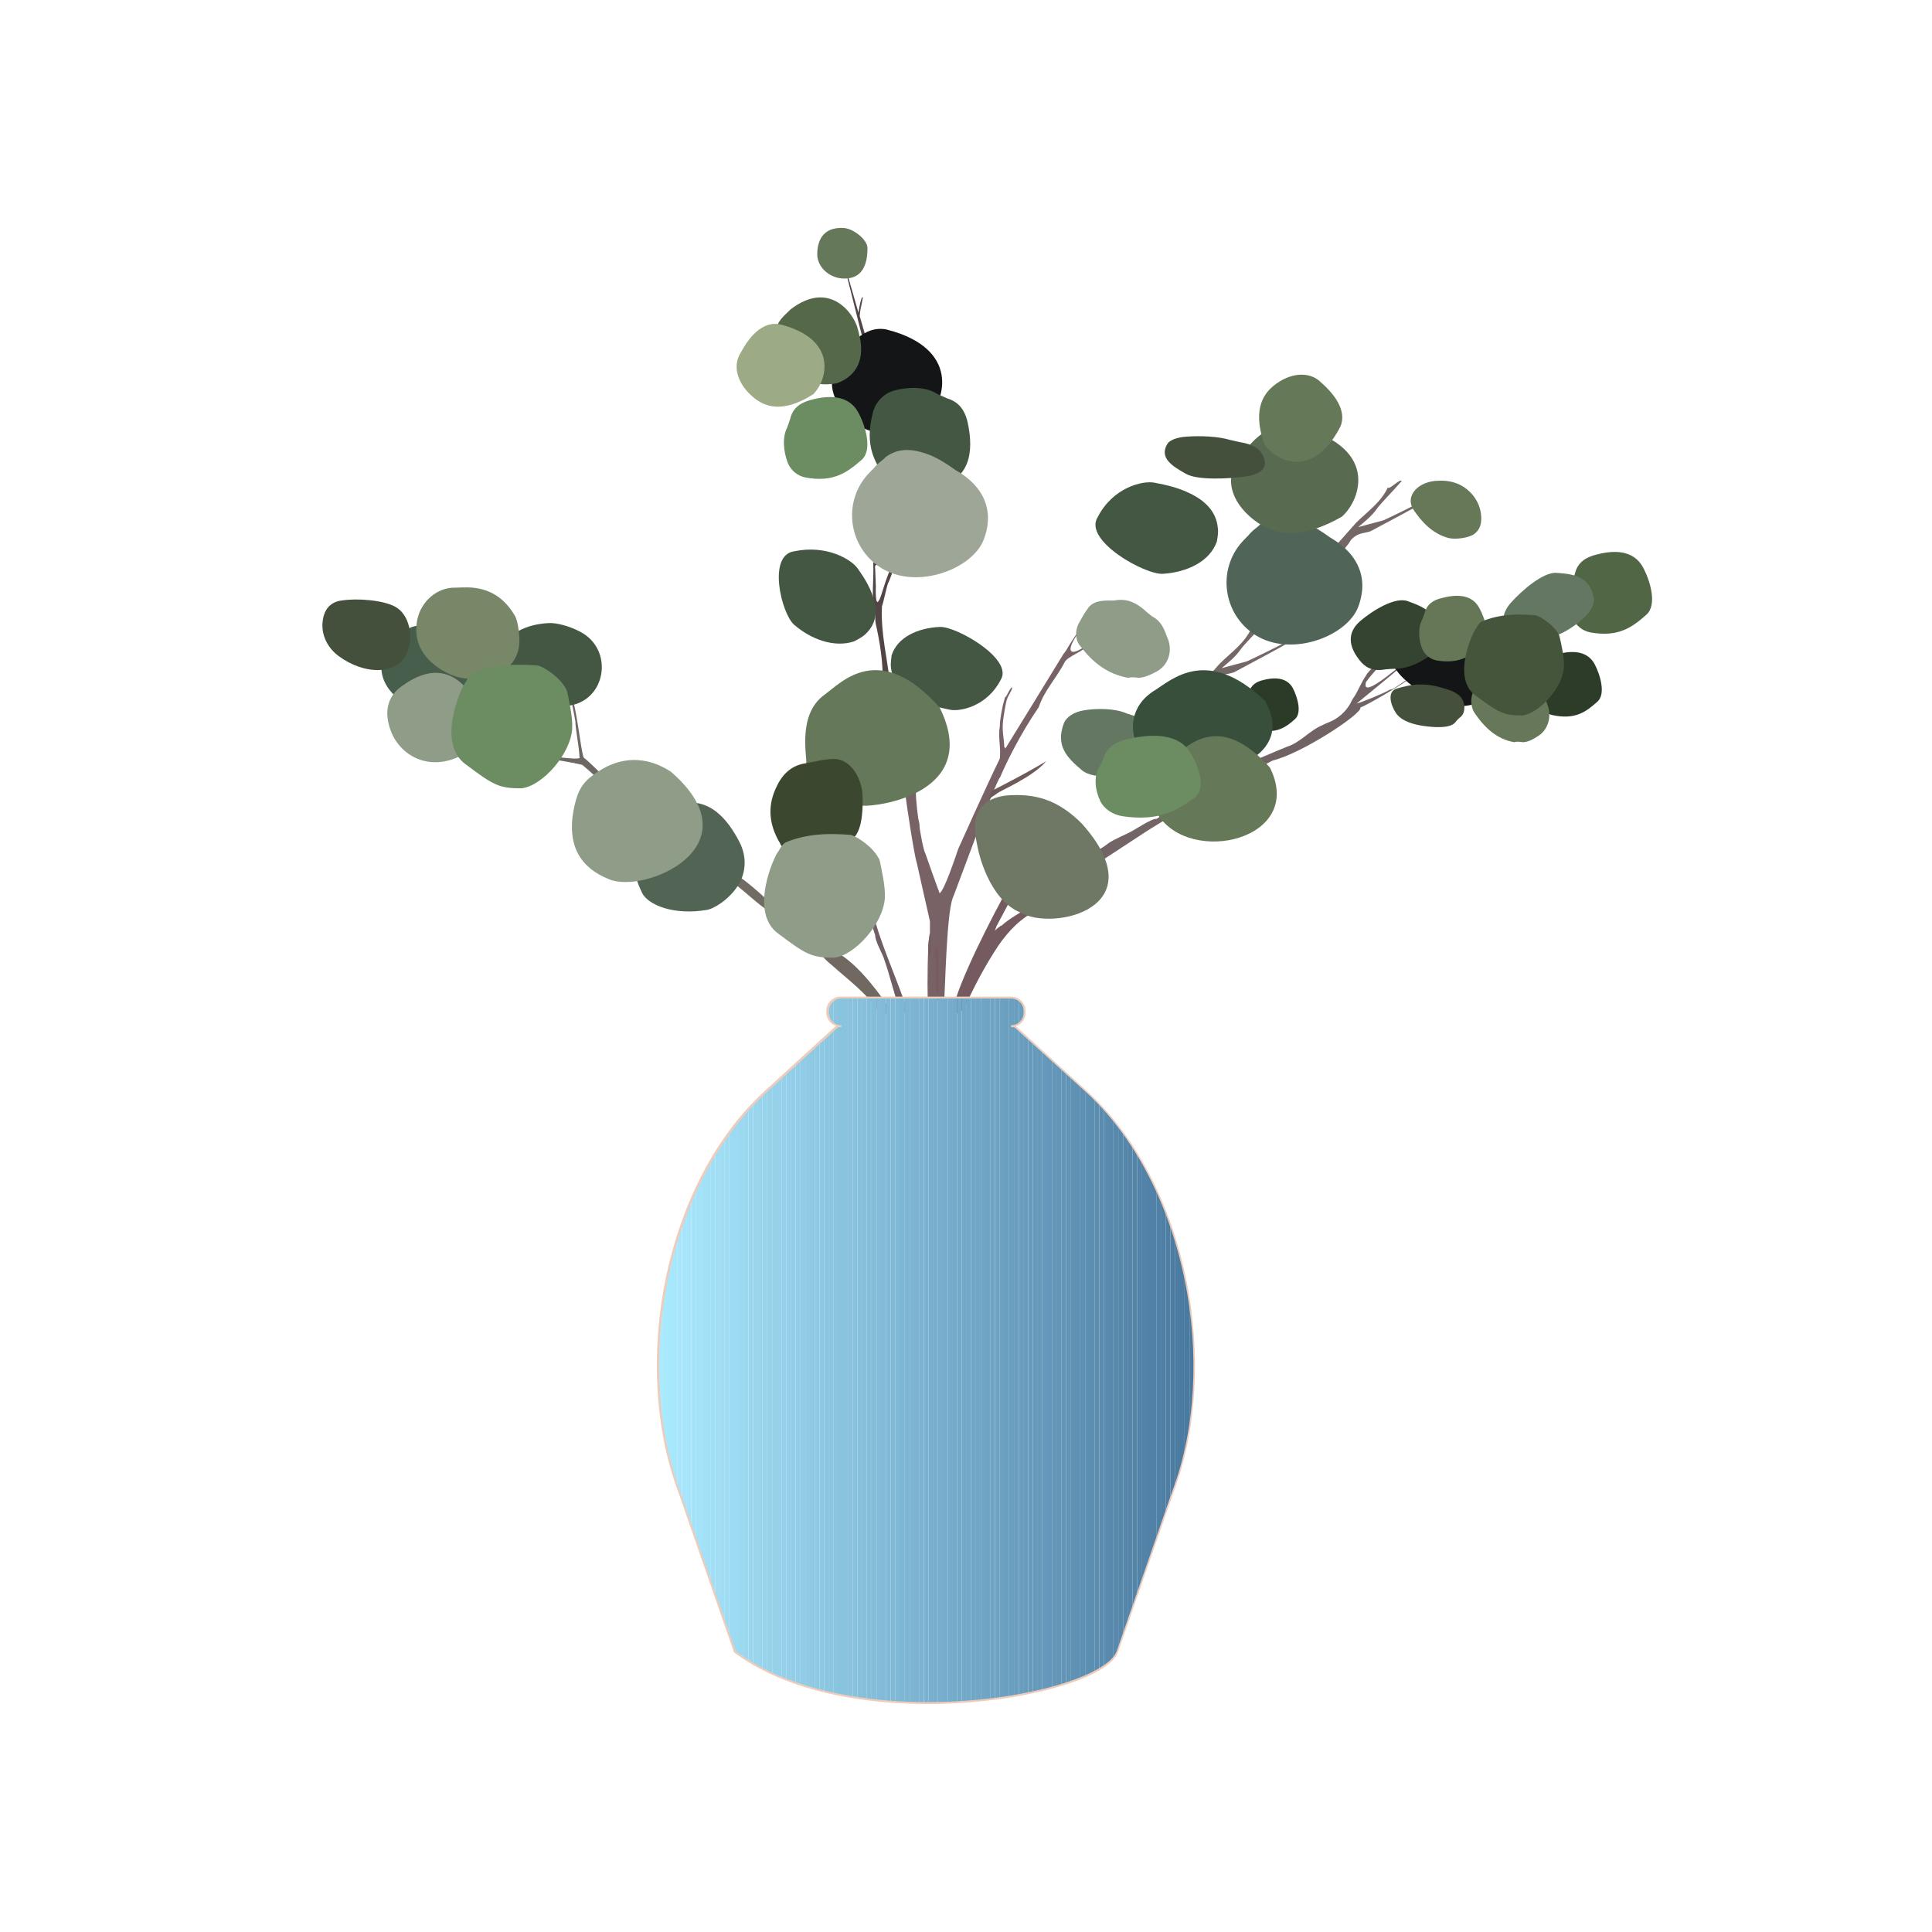 <?xml version="1.0" encoding="utf-8"?>
<!-- Generator: Adobe Illustrator 22.0.1, SVG Export Plug-In . SVG Version: 6.00 Build 0)  -->
<svg version="1.1" id="图层_1" xmlns="http://www.w3.org/2000/svg" xmlns:xlink="http://www.w3.org/1999/xlink" x="0px" y="0px"
	 viewBox="0 0 600 600" style="enable-background:new 0 0 600 600;" xml:space="preserve">
<style type="text/css">
	.st0{fill:#6E6865;}
	.st1{fill:#534546;}
	.st2{fill:#516645;}
	.st3{fill:#716364;}
	.st4{fill:#2C3B28;}
	.st5{fill:#2D3B29;}
	.st6{fill:#647762;}
	.st7{fill:#131516;}
	.st8{fill:#746867;}
	.st9{fill:#506558;}
	.st10{fill:#445743;}
	.st11{fill:#475E4C;}
	.st12{fill:#586B51;}
	.st13{fill:#354431;}
	.st14{fill:#44503B;}
	.st15{fill:#786265;}
	.st16{fill:#726B64;}
	.st17{fill:#778768;}
	.st18{fill:#526554;}
	.st19{fill:#667858;}
	.st20{fill:#66785A;}
	.st21{fill:#736466;}
	.st22{fill:#716862;}
	.st23{fill:#657859;}
	.st24{fill:#384F3B;}
	.st25{fill:#657857;}
	.st26{fill:#8F9C87;}
	.st27{fill:#677759;}
	.st28{fill:#9CA893;}
	.st29{fill:#9EA698;}
	.st30{fill:#6C8C62;}
	.st31{fill:#667758;}
	.st32{fill:#6F5F62;}
	.st33{fill:#536945;}
	.st34{fill:#4D5B47;}
	.st35{fill:#6E5A58;}
	.st36{fill:#755B5F;}
	.st37{fill:#785B60;}
	.st38{fill:#736364;}
	.st39{fill:#524645;}
	.st40{fill:#55694A;}
	.st41{clip-path:url(#SVGID_2_);fill:#AAEAFF;}
	.st42{clip-path:url(#SVGID_2_);fill:#A9E9FE;}
	.st43{clip-path:url(#SVGID_2_);fill:#A8E8FD;}
	.st44{clip-path:url(#SVGID_2_);fill:#A7E7FC;}
	.st45{clip-path:url(#SVGID_2_);fill:#A7E6FC;}
	.st46{clip-path:url(#SVGID_2_);fill:#A6E5FB;}
	.st47{clip-path:url(#SVGID_2_);fill:#A5E4FA;}
	.st48{clip-path:url(#SVGID_2_);fill:#A4E3F9;}
	.st49{clip-path:url(#SVGID_2_);fill:#A3E2F8;}
	.st50{clip-path:url(#SVGID_2_);fill:#A2E1F7;}
	.st51{clip-path:url(#SVGID_2_);fill:#A1E0F6;}
	.st52{clip-path:url(#SVGID_2_);fill:#A1DFF6;}
	.st53{clip-path:url(#SVGID_2_);fill:#A0DEF5;}
	.st54{clip-path:url(#SVGID_2_);fill:#9FDDF4;}
	.st55{clip-path:url(#SVGID_2_);fill:#9EDCF3;}
	.st56{clip-path:url(#SVGID_2_);fill:#9DDBF2;}
	.st57{clip-path:url(#SVGID_2_);fill:#9CDAF1;}
	.st58{clip-path:url(#SVGID_2_);fill:#9BD9F0;}
	.st59{clip-path:url(#SVGID_2_);fill:#9BD8F0;}
	.st60{clip-path:url(#SVGID_2_);fill:#9AD7EF;}
	.st61{clip-path:url(#SVGID_2_);fill:#99D6EE;}
	.st62{clip-path:url(#SVGID_2_);fill:#98D5ED;}
	.st63{clip-path:url(#SVGID_2_);fill:#97D4EC;}
	.st64{clip-path:url(#SVGID_2_);fill:#96D3EB;}
	.st65{clip-path:url(#SVGID_2_);fill:#95D2EA;}
	.st66{clip-path:url(#SVGID_2_);fill:#95D1EA;}
	.st67{clip-path:url(#SVGID_2_);fill:#94D0E9;}
	.st68{clip-path:url(#SVGID_2_);fill:#93CFE8;}
	.st69{clip-path:url(#SVGID_2_);fill:#92CEE7;}
	.st70{clip-path:url(#SVGID_2_);fill:#91CDE6;}
	.st71{clip-path:url(#SVGID_2_);fill:#90CCE5;}
	.st72{clip-path:url(#SVGID_2_);fill:#8FCBE4;}
	.st73{clip-path:url(#SVGID_2_);fill:#8FCAE4;}
	.st74{clip-path:url(#SVGID_2_);fill:#8EC9E3;}
	.st75{clip-path:url(#SVGID_2_);fill:#8DC8E2;}
	.st76{clip-path:url(#SVGID_2_);fill:#8CC7E1;}
	.st77{clip-path:url(#SVGID_2_);fill:#8BC6E0;}
	.st78{clip-path:url(#SVGID_2_);fill:#8AC5DF;}
	.st79{clip-path:url(#SVGID_2_);fill:#89C4DE;}
	.st80{clip-path:url(#SVGID_2_);fill:#89C3DE;}
	.st81{clip-path:url(#SVGID_2_);fill:#88C2DD;}
	.st82{clip-path:url(#SVGID_2_);fill:#87C1DC;}
	.st83{clip-path:url(#SVGID_2_);fill:#86C0DB;}
	.st84{clip-path:url(#SVGID_2_);fill:#85BFDA;}
	.st85{clip-path:url(#SVGID_2_);fill:#84BED9;}
	.st86{clip-path:url(#SVGID_2_);fill:#83BDD8;}
	.st87{clip-path:url(#SVGID_2_);fill:#83BCD8;}
	.st88{clip-path:url(#SVGID_2_);fill:#82BBD7;}
	.st89{clip-path:url(#SVGID_2_);fill:#81BAD6;}
	.st90{clip-path:url(#SVGID_2_);fill:#80B9D5;}
	.st91{clip-path:url(#SVGID_2_);fill:#7FB8D4;}
	.st92{clip-path:url(#SVGID_2_);fill:#7EB7D3;}
	.st93{clip-path:url(#SVGID_2_);fill:#7DB6D2;}
	.st94{clip-path:url(#SVGID_2_);fill:#7DB5D2;}
	.st95{clip-path:url(#SVGID_2_);fill:#7CB4D1;}
	.st96{clip-path:url(#SVGID_2_);fill:#7BB3D0;}
	.st97{clip-path:url(#SVGID_2_);fill:#7AB2CF;}
	.st98{clip-path:url(#SVGID_2_);fill:#79B0CE;}
	.st99{clip-path:url(#SVGID_2_);fill:#78AFCD;}
	.st100{clip-path:url(#SVGID_2_);fill:#77AECC;}
	.st101{clip-path:url(#SVGID_2_);fill:#77ADCC;}
	.st102{clip-path:url(#SVGID_2_);fill:#76ACCB;}
	.st103{clip-path:url(#SVGID_2_);fill:#75ABCA;}
	.st104{clip-path:url(#SVGID_2_);fill:#74AAC9;}
	.st105{clip-path:url(#SVGID_2_);fill:#73A9C8;}
	.st106{clip-path:url(#SVGID_2_);fill:#72A8C7;}
	.st107{clip-path:url(#SVGID_2_);fill:#71A7C6;}
	.st108{clip-path:url(#SVGID_2_);fill:#71A6C6;}
	.st109{clip-path:url(#SVGID_2_);fill:#70A5C5;}
	.st110{clip-path:url(#SVGID_2_);fill:#6FA4C4;}
	.st111{clip-path:url(#SVGID_2_);fill:#6EA3C3;}
	.st112{clip-path:url(#SVGID_2_);fill:#6DA2C2;}
	.st113{clip-path:url(#SVGID_2_);fill:#6CA1C1;}
	.st114{clip-path:url(#SVGID_2_);fill:#6BA0C0;}
	.st115{clip-path:url(#SVGID_2_);fill:#6B9FC0;}
	.st116{clip-path:url(#SVGID_2_);fill:#6A9EBF;}
	.st117{clip-path:url(#SVGID_2_);fill:#699DBE;}
	.st118{clip-path:url(#SVGID_2_);fill:#689CBD;}
	.st119{clip-path:url(#SVGID_2_);fill:#679BBC;}
	.st120{clip-path:url(#SVGID_2_);fill:#669ABB;}
	.st121{clip-path:url(#SVGID_2_);fill:#6599BA;}
	.st122{clip-path:url(#SVGID_2_);fill:#6598BA;}
	.st123{clip-path:url(#SVGID_2_);fill:#6497B9;}
	.st124{clip-path:url(#SVGID_2_);fill:#6396B8;}
	.st125{clip-path:url(#SVGID_2_);fill:#6295B7;}
	.st126{clip-path:url(#SVGID_2_);fill:#6194B6;}
	.st127{clip-path:url(#SVGID_2_);fill:#6093B5;}
	.st128{clip-path:url(#SVGID_2_);fill:#5F92B4;}
	.st129{clip-path:url(#SVGID_2_);fill:#5F91B4;}
	.st130{clip-path:url(#SVGID_2_);fill:#5E90B3;}
	.st131{clip-path:url(#SVGID_2_);fill:#5D8FB2;}
	.st132{clip-path:url(#SVGID_2_);fill:#5C8EB1;}
	.st133{clip-path:url(#SVGID_2_);fill:#5B8DB0;}
	.st134{clip-path:url(#SVGID_2_);fill:#5A8CAF;}
	.st135{clip-path:url(#SVGID_2_);fill:#598BAE;}
	.st136{clip-path:url(#SVGID_2_);fill:#598AAE;}
	.st137{clip-path:url(#SVGID_2_);fill:#5889AD;}
	.st138{clip-path:url(#SVGID_2_);fill:#5788AC;}
	.st139{clip-path:url(#SVGID_2_);fill:#5687AB;}
	.st140{clip-path:url(#SVGID_2_);fill:#5586AA;}
	.st141{clip-path:url(#SVGID_2_);fill:#5485A9;}
	.st142{clip-path:url(#SVGID_2_);fill:#5384A8;}
	.st143{clip-path:url(#SVGID_2_);fill:#5383A8;}
	.st144{clip-path:url(#SVGID_2_);fill:#5282A7;}
	.st145{clip-path:url(#SVGID_2_);fill:#5181A6;}
	.st146{clip-path:url(#SVGID_2_);fill:#5080A5;}
	.st147{clip-path:url(#SVGID_2_);fill:#4F7FA4;}
	.st148{clip-path:url(#SVGID_2_);fill:#4E7EA3;}
	.st149{clip-path:url(#SVGID_2_);fill:#4D7DA2;}
	.st150{clip-path:url(#SVGID_2_);fill:#4D7CA2;}
	.st151{clip-path:url(#SVGID_2_);fill:#4C7BA1;}
	.st152{clip-path:url(#SVGID_2_);fill:#4B7AA0;}
	.st153{clip-path:url(#SVGID_2_);fill:#4A799F;}
	.st154{fill:#EECCBC;}
	.st155{fill:#6F7765;}
	.st156{fill:#9CAB86;}
	.st157{fill:#657858;}
	.st158{fill:#3C472F;}
	.st159{fill:#45553C;}
</style>
<g>
	<path class="st0" d="M181.3,235.3c-0.9-1.5-2.5-18.4-4.1-19.1c0,0.3,1.5,7.6,1.5,7.9c0,2.4,1,6.5,1.3,11.3c0,0,0,0,0.1,0
		c0,0,0,0,0,0c0,0,0,0,0,0c-1.8,0.7-9.4-1-11.3-0.1c1.2,0.2,7.9,1.4,9.1,1.6c0.1-0.1,0.2-0.2,0.4-0.2c-0.1,0.1-0.3,0.1-0.4,0.2
		c0.9,0.2,1.9,0.4,2.8,0.6c0.7,0.2,8.4,7.9,8.9,6.8C190,243.1,182.1,235.8,181.3,235.3z"/>
</g>
<g>
	<path class="st1" d="M267,98.2L267,98.2c0-2.2,1.4-6.5,0.8-5.9c-0.6,0.6-1.2,4.8-1.2,4.8v0l-5.8-20.2l8.6,34.2l1.3-0.1L267,98.2z"
		/>
</g>
<g>
	<path class="st2" d="M511.3,190.9c3.5-3.1,1.1-10.8-1.1-14.8c-1.9-3.4-5.9-6.1-14.3-3.9c-3.3,0.8-6,2.4-6.8,6
		c-0.3,0.9-0.6,1.7-0.9,2.6v0c-1.6,3-1.2,7.5,0.1,10.9c0.9,2.4,3,4.2,5.6,4.7C502.7,198,507,194.7,511.3,190.9z"/>
</g>
<g>
	<path class="st3" d="M431.8,214.1c-2.4,1.4-8.7,3.9-10.5,4.4c0.3-0.3,16.3-13.2,16.6-14c-0.3-0.4-15.3,13.5-13.7,7.5
		c-0.5,0.4,1.5-2.3,4.3-5.2c1.5-2,8.1-6.8,8.8-8.3c-0.6-0.8-12.7,9.8-13,11.2c-1.5,2-2.6,5.2-4.1,7.2c0,0-0.4,0.6-0.8,1.5
		c-1.5,2.7-3.9,4.8-6.7,5.9c-1,0.4-1.9,0.8-2,0.9c-4.1,1.7-6.7,5.3-11,6.7c-3.4,1.4-12.9,5.3-16.2,7.2c0.5,1.9-0.5,0.6,0,2.5
		c1.7,0,10-4.5,11.7-5.4c9.1-2.2,27.6-14.4,27.3-16.4c0,0,0,0,0-0.1c1.7-0.5,12.6-6.9,14.6-8.5C436.9,210.7,432.2,214.7,431.8,214.1
		z"/>
</g>
<g>
	<path class="st4" d="M402.2,223.3c2.2-2,0.7-6.9-0.7-9.6c-1.2-2.2-3.8-3.9-9.2-2.5c-2.1,0.5-3.8,1.5-4.4,3.8
		c-0.2,0.6-0.4,1.1-0.6,1.7v0c-1.1,1.9-0.8,4.8,0,7c0.6,1.6,2,2.7,3.6,3C396.6,227.9,399.4,225.8,402.2,223.3z"/>
</g>
<g>
	<path class="st5" d="M496.1,217.9c2.7-2.4,0.8-8.5-0.9-11.7c-1.5-2.7-4.6-4.8-11.3-3.1c-2.6,0.6-4.7,1.9-5.4,4.7
		c-0.2,0.7-0.5,1.4-0.7,2v0c-1.3,2.3-1,5.9,0,8.6c0.7,1.9,2.4,3.3,4.4,3.7C489.3,223.6,492.6,221,496.1,217.9z"/>
</g>
<g>
	<path class="st6" d="M336,239.2c3.6,3.1,13.2,1.9,18.4,0.5c4.4-1.2,7.9-4.1,5.7-11.1c-0.8-2.7-2.5-5-7-6c-1-0.3-2.1-0.7-3.1-1l0,0
		c-3.6-1.6-9.1-1.7-13.4-1c-3,0.5-5.4,2-6.2,4C327.7,231.7,331.5,235.4,336,239.2z"/>
</g>
<g>
	<path class="st6" d="M483.4,177.9c-4.2-0.3-10.9,5.6-14.2,9.3c-2.7,3.1-3.9,7.1,1.3,10.9c2,1.5,4.4,2.2,8.3,0.6
		c1-0.3,1.9-0.6,2.9-0.9l0,0c3.5-0.7,7.8-3.6,10.6-6.3c2-2,3.1-4.3,2.6-6.1C493.5,178.9,488.7,178.3,483.4,177.9z"/>
</g>
<g>
	<path class="st7" d="M461.7,194.5c-3.6-1.8-7.4-2.7-11.2-3.4c-3.7-0.7-12.9,1.5-17.6,10.7c-4.6,7.2,14.7,18,20.3,17.6
		c7.5-0.5,14.5-3.8,16.7-10c0,0,0.6-2.9,0.3-4.3C469.6,199.9,466.1,196.7,461.7,194.5z"/>
</g>
<g>
	<path class="st8" d="M399.4,199.3c-2,1.3-12.1,6.1-12.2,6.1c-0.3,0.1-7.5,2-7.8,2.1c1.9-1.6,4.3-3.5,5.8-5.7
		c1.2-1.7,4.3-4.7,7.7-8.6c-0.5-0.9-3.8,2.8-4.3,2c-2.2,4.7-6.4,7.5-9.9,11c-2.5,2.8-5,5.7-7.6,8.5l0,0c-2,1.8-3.9,3.6-5.9,5.4
		c0.7,1.1,1,2.4,2.6,2.4c0.3,0,0.5,0,0.8,0c1.5-1.2,2.7-2.7,3.9-4.2c0.1-0.3,0.2-0.6,0.2-0.9c0,0,0.1,0,0.1,0
		c0.4-0.6,0.8-1.2,1.2-1.8c0-0.2,2.2-2.3,3.2-4.2c2.3-2.3,3.6-1.8,6-2.6c0,0,0,0,0,0l0,0c1.1-0.6,14.9-7.9,16.2-8.8
		C399.5,199.9,399.5,199.6,399.4,199.3z"/>
</g>
<g>
	<path class="st8" d="M441.8,155.5c-2,1.3-12.1,6.1-12.2,6.1c-0.3,0.1-7.5,2-7.8,2.1c1.9-1.6,4.3-3.5,5.8-5.7
		c1.2-1.7,4.3-4.7,7.7-8.6c-0.5-0.9-3.8,2.8-4.3,2c-2.2,4.7-6.4,7.5-9.9,11c-2.5,2.8-5,5.7-7.6,8.5l0,0c-2,1.8-3.9,3.6-5.9,5.4
		c0.7,1.1,1,2.4,2.6,2.4c0.3,0,0.5,0,0.8,0c1.5-1.2,2.7-2.7,3.9-4.2c0.1-0.3,0.2-0.6,0.2-0.9c0,0,0.1,0,0.1,0
		c0.4-0.6,0.8-1.2,1.2-1.8c0-0.2,2.2-2.3,3.2-4.2c2.3-2.3,3.6-1.8,6-2.6c0,0,0,0,0,0l0,0c1.1-0.6,14.9-7.9,16.2-8.8
		C442,156,441.9,155.8,441.8,155.5z"/>
</g>
<g>
	<g>
		<path class="st9" d="M413.2,167c-2.6-1.9-5.4-3.7-8.4-4.9c-4.6-1.7-9.1-2.4-13.4,0.7c-1.3,1.4-2,1.4-4,3.8
			c-0.3,0.2-0.5,0.5-0.8,0.8c-0.1,0.1-0.2,0.2-0.3,0.3c-8.1,8.3-6.9,21.9,2.5,28.8c11.1,8.2,29.4,1.4,33-8
			C427.2,174.1,413.9,167.5,413.2,167z"/>
	</g>
</g>
<g>
	<path class="st10" d="M284.7,217.1c3.3,1.7,6.8,2.6,10.2,3.3c3.4,0.7,11.7-1.1,15.9-9.3c4-6.4-13.7-16.6-18.9-16.4
		c-6.9,0.3-13.2,3.2-15,8.8c0,0-0.4,2.6-0.2,3.9C277.3,212,280.6,215,284.7,217.1z"/>
</g>
<g>
	<path class="st10" d="M163.3,215.8c3.3,1.7,6.8,2.6,10.2,3.3c0.7,0.1,1.6,0.2,2.7,0.1c12-1.2,14.7-17.4,4-23
		c-3.6-1.9-7.5-2.8-9.7-2.7c-6.9,0.3-13.2,3.2-15,8.8c0,0-0.4,2.6-0.2,3.9C155.9,210.7,159.2,213.7,163.3,215.8z"/>
</g>
<g>
	<path class="st7" d="M275.6,102.4c-2.5-0.6-9.1-1.3-15.7,11.1c-3.4,5.3-1.1,12.7,5.7,17.9c2.9,2.1,9.8,6.4,22.7-1.9
		C293.5,124.3,298.2,108.3,275.6,102.4z"/>
</g>
<g>
	<path class="st11" d="M132.2,194.5c-2-0.5-7.3-1-12.5,8.8c-2.7,4.2-0.9,10.1,4.6,14.2c2.3,1.7,7.8,5.1,18-1.5
		C146.5,211.9,150.2,199.2,132.2,194.5z"/>
</g>
<g>
	<path class="st12" d="M402.2,132.3c-2.8-0.7-10.5-1.3-18.1,11.5c-3.9,5.5-1.3,13.2,6.6,18.6c3.4,2.2,11.3,6.6,26.1-2
		C422.9,154.9,428.3,138.4,402.2,132.3z"/>
</g>
<g>
	<path class="st10" d="M276.2,149.9c3.4,4.6,13.2,2.3,18.4,0c4.4-2,8.1-6.7,6.2-17.3c-0.7-4.2-2.3-7.6-6.7-8.9
		c-1-0.5-2.1-0.9-3.1-1.4l0,0c-3.5-2.3-9.1-2.2-13.4-1c-3.1,0.9-5.5,3.4-6.4,6.4C268.2,138.6,271.8,144.2,276.2,149.9z"/>
</g>
<g>
	<path class="st13" d="M437.2,186.7c-4-1.5-11.2,3.1-14.8,6.2c-3,2.6-4.6,6.6-0.2,12.1c1.7,2.2,4,3.6,7.9,2.9c1-0.1,1.9-0.2,2.9-0.2
		l0,0c3.5,0.2,7.9-1.8,11-4c2.2-1.6,3.5-3.8,3.3-5.9C446.7,190.5,442.3,188.5,437.2,186.7z"/>
</g>
<g>
	<path class="st14" d="M368.4,147.2c3.6,2,13.2,1.5,18.3,0.8c4.3-0.6,7.7-2.4,5.4-6.8c-0.9-1.7-2.7-3.2-7.1-3.9
		c-1-0.2-2.1-0.5-3.1-0.7l0,0c-3.6-1.1-9.2-1.3-13.4-1c-3,0.2-5.3,1.1-6,2.3C360,142.2,363.9,144.7,368.4,147.2z"/>
</g>
<g>
	<path class="st14" d="M433.9,213.8c-3.3,0.9-2,5.2-0.4,7.6c1.3,2,4.6,4,12.2,4.4c3,0.1,5.5-0.2,6.5-1.8c0.4-0.4,0.7-0.8,1.1-1.1v0
		c1.7-1.2,1.8-3.5,1-5.4c-0.6-1.4-2.3-2.6-4.5-3.3C442.2,211.6,438.1,212.6,433.9,213.8z"/>
</g>
<g>
	<path class="st14" d="M122.7,188.4c-3.7-2-11.6-2.7-16.7-1.9c-2.9,0.4-5.1,2.2-5.7,5.8c-0.8,4.4,1.2,8.7,4.8,11.4
		c8.1,6,18.5,6.1,21.4-1.2C128.4,197.9,127.3,190.9,122.7,188.4z"/>
</g>
<g>
	<path class="st1" d="M273.9,188.3c0.6-1.7,1.3-5.5,1.9-7.2c0.4-0.6,1.9-4.7,1.8-5.3c-0.2,0-0.4,0.5-0.6,0.5
		c-1.2,0.7-3.5,9.7-3.9,9.9c-1.4,3-1.1-4-1.1-4.1c0-0.1-0.2-5.4-0.2-5.4c-0.4-2.3,1.6-0.6,1-1.3c-0.5-0.3-1.1-0.5-1.6-0.8
		c0,0.2,0,0.5,0,0.7c0,0,0,0,0,0c0.2,4.8-0.6,9.6,0.3,14.3c0,0.4,0.1,0.9,0.3,1.3c0,0.8,0,1.6,0.1,2.5c1.4,6.2,2.4,12.4,2.2,18.7
		c0.8,0,1.5,0,2.3,0.1C275.5,204,273.5,196.7,273.9,188.3z"/>
</g>
<g>
	<path class="st15" d="M338,193c-1.4,0-5.8,7-6.9,9c-0.3,0.4-0.6,0.8-0.9,1.2c-6,9.8-12,19.6-18,29.3c0-0.2-0.1-0.4-0.3-0.5
		c0,0,0,0,0,0c0,0,0,0,0,0c-0.1-1.4-0.2-2.8-0.4-4.2c-0.4-3.2,0.5-6.9,0.6-7.8c0,0,0.4-2.4,0.7-3c0.1-0.7,1.7-2.9,1.5-3.4
		c-0.3-0.7-1.7,2.9-2.2,3c-0.2,0.9-0.5,1.8-0.7,2.6c-0.1,0.8-0.9,4-0.9,6.4c-0.6,3.3,0.4,6.7,0,10c-3.9,7.9-12.9,28-12.9,28
		c-0.6,1.7-4.3,13-5.8,13.8c-1.5-4.1-3-8.2-4.4-12.3c-1.2-2.1-3.6-18.5-2.8-20.6c-1.7-0.9-2.6,0.3-3.5,1.5c0.4,3.9,2.9,20,3.6,21.9
		c1.4,6.1,2.7,12.2,4.1,18.2c0,1.2,0,2.4,0,3.6c-0.8,2.6-0.8,16.9-0.7,20c1.5,0.6,5.1,2.2,5.2,0c0.2-2.7,0.7-25.4,2.5-30.6
		c0,0,0,0,0,0c0.1,0.1,13.6-37.1,14.8-37.7c1.7-4.1,6.1-13.2,12-21.8c1.6-5,5.7-9.3,8-13.9c1-2,6.4-3.5,7.2-5.5
		C329.2,206.3,332.3,198.6,338,193z"/>
</g>
<g>
	<path class="st16" d="M240,281.5c-0.3-1-8.2-8.1-12.3-10.5c-1,1.6,0,2.4,0.9,3.9c2.1,1.4,8,7,9.8,7.7
		C240,281.5,240.6,282.7,240,281.5z"/>
</g>
<g>
	<path class="st17" d="M159.7,190.9c1,1.4,1.5,4.8,1.6,7.6c0.1,2.6-0.6,5.2-2.2,7.3c-0.7,0.9-1.6,1.7-2.8,2.3
		c-4.3,2.1-8.7,3.4-13.6,2.3c-3-0.6-15.6-5.7-13.1-18c1.2-5.7,6.2-10.1,12-9.9c0,0,0.1,0,0.1,0C145.4,182.4,153.9,181.3,159.7,190.9
		z"/>
</g>
<g>
	<path class="st18" d="M229.7,261.6c2.2,4.3,2.1,9.3-0.5,13.4c-2.9,4.5-7.6,7.3-9.8,7.6c-10.1,1.7-18.1-1.5-20-5.3
		c-0.2-0.5-0.5-1.1-0.8-1.8c-3.7-8.4-1-18.4,6.8-23.3C211.8,248.3,221.6,245.7,229.7,261.6z"/>
</g>
<g>
	<path class="st19" d="M446.8,149.3c4.4-0.2,7.4,1.3,9.5,3.3c2.5,2.3,3.9,5.6,3.7,9c-0.1,1.6-0.6,3-2.1,4.2c-1.7,1.3-6,1.8-8,1.3
		c-4.9-1.3-8.2-4.8-10.8-8.6C436,154,440.6,149.3,446.8,149.3z"/>
</g>
<g>
	<path class="st20" d="M261.8,86.5c-4.4-0.2-8.1-3.7-8-7.7c0.1-5.5,3-8.3,8.2-8c3.2,0.2,7.5,3.8,7.4,6.3
		C269.4,83.6,266.8,86.7,261.8,86.5z"/>
</g>
<g>
	<path class="st21" d="M366.7,249.1c-0.9,0.6-1.8,1.2-2,1.3c-2.4,2.2-2.8,2-5.5,3.9c-1.5-0.2-6.9,3.5-8.2,4.1
		c-1.5,0.8-5.5,2.5-6.8,3.5c-3.2,2.6-5,2.3-7.3,6c0.2,1.4-0.5,2.9,0.7,4.2c1.5-1.2,2.6-2.7,3.6-4.2c4.8-3.2,9.7-6.3,14.5-9.5
		c3.4-2.3,20.5-12.2,23.9-14.5c-0.9,0-11.5,5-12.2,4.9C367.2,248.8,367,249,366.7,249.1z"/>
</g>
<g>
	<path class="st22" d="M275.9,312.6c-4.3-6.1-10.5-14.3-17.4-17.6c0.2-0.5,1.4,1.9,0.7,2c-1.2-0.7-2.4,0-3.6,0.1
		c0.3,0.5,2.1,2.2,2.7,2.6v0c5.1,4.6,10.7,8.6,14.6,14.4c1.1,0.3,2.1,0.6,3.2,0.9C276.6,314.2,276.4,313.3,275.9,312.6z"/>
</g>
<g>
	<path class="st23" d="M291.8,219.7c-18.8-21-30.4-7.8-35.8-3.9c-8.3,6-5.4,18.8-5.6,21.3c2.1,1.1,4.2,0.2,6.2,0.1
		c5-0.4,6.9,0.7,8.9,5.3c1.1,2.5,0.8,5.3,2.1,7.7C272.5,250.7,305,246.3,291.8,219.7z"/>
</g>
<g>
	<path class="st24" d="M392.8,217.6c-18-17.1-29-6.4-34.2-3.2c-7.9,4.9-7.7,12.8-5.3,17.3C364.7,247.1,405.4,239.2,392.8,217.6z"/>
</g>
<g>
	<path class="st25" d="M394.4,238.4c-15.8-17.7-25.6-6.6-30.1-3.3c-6.9,5.1-6.8,13.3-4.7,17.9C369.7,269,405.5,260.8,394.4,238.4z"
		/>
</g>
<g>
	<path class="st26" d="M362.4,197.7c-0.9-2.5-1.9-4.9-4.5-6.2c-0.5-0.4-0.9-0.7-1.4-1.1c-1.7-1.6-3.6-3.1-6-3.8
		c-1.5-0.4-3-0.4-4.6-0.1c-2.8,0-5.9-0.2-7.8,2.1c-1.2,1.5-2.1,3.3-3.1,5c-0.9,1.8-1.1,4-0.3,5.8c0.2,0.4,0.4,0.8,0.7,1.1
		c3.8,5.1,8.5,8.9,15,10c1.1-0.3,2.2-0.1,3.2,0c2-0.1,3.8-1,5.5-1.9C363,206.6,364.4,201.8,362.4,197.7z"/>
</g>
<g>
	<path class="st27" d="M480.4,218.4c-0.7-2.4-1.6-4.6-3.8-5.9c-0.4-0.3-0.8-0.7-1.2-1c-1.5-1.5-3-3-5-3.5c-1.3-0.4-2.5-0.3-3.8-0.1
		c-2.3,0-4.9-0.2-6.5,2c-1,1.4-1.8,3.1-2.5,4.7c-0.8,1.7-0.9,3.7-0.3,5.5c0.1,0.4,0.3,0.7,0.5,1.1c3.2,4.8,7.1,8.4,12.5,9.3
		c0.9-0.3,1.8-0.1,2.7,0c1.7-0.1,3.1-0.9,4.5-1.8C480.9,226.7,482.1,222.2,480.4,218.4z"/>
</g>
<g>
	<path class="st26" d="M149.4,221.8c-0.9-2.5-7.9-20.6-24.2-9c-1.6,1.1-7.2,4.9-3.9,14c3,8.3,13.3,14.1,24.9,6.1
		C149.8,230.3,151.4,225.9,149.4,221.8z"/>
</g>
<g>
	<path class="st28" d="M281.3,142.8c1.6,4.4,0.7,8.9,0.7,13.4c0,1-0.9,1.3-1.9,1.3c-3,0-5.9,0.1-8.9,0c-2.2,0-2.3-2-2.5-3.4
		c-0.2-1.6,0.1-3.5,2.4-3.7c0.9-0.1,2-0.1,2.1-0.9C273.8,144.8,277.9,144.3,281.3,142.8z"/>
</g>
<g>
	<g>
		<path class="st29" d="M296.9,146.1c-2.6-1.9-5.4-3.7-8.4-4.9c-4.6-1.7-9.1-2.4-13.4,0.7c-1.3,1.4-2,1.4-4,3.8
			c-0.3,0.2-0.5,0.5-0.8,0.8c-0.1,0.1-0.2,0.2-0.3,0.3c-8.1,8.3-6.9,21.9,2.5,28.8c11.1,8.2,29.4,1.4,33-8
			C311,153.2,297.7,146.6,296.9,146.1z"/>
	</g>
</g>
<g>
	<path class="st15" d="M285.5,258.5c-2-1.3-0.2-3.1-0.6-4.6C285.7,255.3,285.6,256.9,285.5,258.5z"/>
</g>
<g>
	<path class="st26" d="M208.4,239.7c-5-3.3-14.3-7-25.1,1.7c-3.2,2.6-4.1,5.5-4.9,8.9c-2.8,12.6,2.2,19.3,10.6,22.7
		C199.8,277.9,235.2,263,208.4,239.7z"/>
</g>
<g>
	<path class="st30" d="M267.6,142.8c3.5-3.1,1.1-10.8-1.1-14.8c-1.9-3.4-5.9-6.1-14.3-3.9c-3.3,0.8-6,2.4-6.8,6
		c-0.3,0.9-0.6,1.7-0.9,2.6v0c-1.6,3-1.2,7.5,0.1,10.9c0.9,2.4,3,4.2,5.6,4.7C259,149.9,263.2,146.6,267.6,142.8z"/>
</g>
<g>
	<path class="st31" d="M460.3,200.6c2.8-2.4,0.9-8.6-0.9-11.8c-1.5-2.8-4.7-4.9-11.5-3.1c-2.7,0.6-4.8,1.9-5.5,4.8
		c-0.3,0.7-0.5,1.4-0.8,2.1v0c-1.3,2.4-1,6,0,8.7c0.7,1.9,2.5,3.4,4.5,3.8C453.3,206.3,456.7,203.7,460.3,200.6z"/>
</g>
<g>
	<path class="st30" d="M370.7,248c4.4-3.1,1.3-10.8-1.4-14.8c-2.3-3.4-7.4-6.1-18-3.9c-4.2,0.8-7.5,2.4-8.5,6
		c-0.4,0.9-0.8,1.7-1.2,2.6v0c-2.1,3-1.5,7.5,0.1,10.9c1.2,2.4,3.8,4.2,7,4.7C359.9,255.1,365.2,251.8,370.7,248z"/>
</g>
<g>
	<path class="st32" d="M271.9,286.7c0.3,0-1.2-3.7-0.9-3.6c1.9,8.3,7,19.8,9.8,27.8c0.4,1.3,1.4,2.5,1.1,4c-0.8-0.3-1.5-0.5-2.3-0.8
		c-2.3-6.4-3-10.6-5.3-17c-0.6-1.5-2.6-5.1-2.5-6.7C271.4,289.2,271.3,287.9,271.9,286.7z"/>
</g>
<g>
	<path class="st33" d="M249.6,110.4c-1.1-2-2.9-3-5.1-3.5c0.9-1.2,2.2-0.7,3.4-0.8l0,0c1.3,1,4.6,0,3.4,3.4v0
		C250.8,109.8,250.2,110.1,249.6,110.4z"/>
</g>
<g>
	<path class="st34" d="M250.5,94.2c1.7-0.4,3.4-0.3,5.1,0.1C253.9,95.4,252.2,95.4,250.5,94.2z"/>
</g>
<g>
	<path class="st35" d="M324.9,236.4c-4.4,5.2-14.6,9.2-15.5,10.2c-0.4,0.3-2,1.3-2.4,1.6c-0.1-0.6,1-1.9,0.9-2.5
		C309,245,317.3,241,324.9,236.4z"/>
</g>
<g>
	<path class="st36" d="M321.5,279.9c-0.8-0.4-1.1,1.2-1.9,1.6c-3.3,2.5-5.4,3.2-8.5,5.9c-0.9,0.4-1.9,1.4-2.2,1.7
		c0.3-0.5,0.4-1.1,0.6-1.5c1.8-3.3,3.5-6.7,5.3-10c-0.5-0.7-1.4-0.6-2-1.3c-3.8,6.7-15.5,29.1-17,37.8c1.5,1.5,2.4,0,3.5-0.6
		c3.1-6.9,6.6-13.6,10.8-19.9c3.2-4.6,7-8.6,12.2-11C322.4,281.6,322.6,280.5,321.5,279.9z"/>
</g>
<g>
	<path class="st37" d="M289,289.8c-0.2,2.7,0.8,5.5-0.6,8.1C288.3,295.1,288,292.4,289,289.8z"/>
</g>
<g>
	<path class="st38" d="M271.9,286.7c0,1.2-0.1,2.4-0.1,3.7c-0.3-0.9-0.6-1.8-0.9-2.7C271.3,287.4,270.6,286.1,271.9,286.7z"/>
</g>
<g>
	<path class="st37" d="M291.5,308.2c-0.2,0-0.5,0-0.7,0c-0.2-3.9,0.4-7.8-0.5-11.6c-0.4-1.8,0.3-2.5,1.2-2.7
		C291.5,298.6,291.5,303.4,291.5,308.2z"/>
</g>
<g>
	<path class="st39" d="M374.6,215.7c0,0-0.3,0-0.3,0S374.7,215.1,374.6,215.7z"/>
</g>
<g>
	<path class="st40" d="M266.4,102.2c-1-4.5-8.6-15.6-20.9-6.1c-2.1,2.1-4.2,3.6-4.4,6.6c-0.5,2.5-1.4,5.2,2.8,5.2
		c1.3-0.2,2.7-0.6,3.8-1.4c0.4,0.1,0.5,0,0.5-0.2c0.1,0.1,0.1,0.2,0.2,0.3c1.1,0.7,2.6,0.9,2.9,2.4c0,0.2,0.1,0.4,0.1,0.5l0,0
		c0,0,0,0,0,0l0,0c0,0,0,0.1,0,0.1c-0.1-0.1-0.2-0.2-0.4-0.2c-1,0-1.6,0.6-2,1.5c-0.7,3.4,0,6.2,3.3,7.9c2.6,0.7,5.1,0.7,7.7,0.2
		C271,114.8,266.6,103.3,266.4,102.2z M253.6,106.4c0,0-0.1-0.1-0.1-0.1c0,0,0,0,0.1-0.1C253.6,106.3,253.6,106.4,253.6,106.4z"/>
</g>
<g>
	<g>
		<defs>
			<path id="SVGID_1_" d="M337.3,339l-22.2-20.3H314c2.3,0,4.2-1.9,4.2-4.2V314c0-2.3-1.9-4.2-4.2-4.2h-52.7c-2.3,0-4.2,1.9-4.2,4.2
				v0.5c0,2.3,1.9,4.2,4.2,4.2h-1.1L237.9,339c-31.1,28.3-41.7,84.8-26.9,124.2l17.3,49.8c36.6,27.5,113.5,14,118.7,0l17.3-49.8
				C379.1,423.8,368.4,367.4,337.3,339z"/>
		</defs>
		<clipPath id="SVGID_2_">
			<use xlink:href="#SVGID_1_"  style="overflow:visible;"/>
		</clipPath>
		<rect x="196.2" y="309.8" class="st41" width="8.2" height="230.6"/>
		<rect x="204.4" y="309.8" class="st41" width="1.5" height="230.6"/>
		<rect x="205.9" y="309.8" class="st42" width="1.5" height="230.6"/>
		<rect x="207.3" y="309.8" class="st43" width="1.5" height="230.6"/>
		<rect x="208.8" y="309.8" class="st44" width="1.5" height="230.6"/>
		<rect x="210.3" y="309.8" class="st45" width="1.5" height="230.6"/>
		<rect x="211.8" y="309.8" class="st46" width="1.5" height="230.6"/>
		<rect x="213.2" y="309.8" class="st47" width="1.5" height="230.6"/>
		<rect x="214.7" y="309.8" class="st48" width="1.5" height="230.6"/>
		<rect x="216.2" y="309.8" class="st49" width="1.5" height="230.6"/>
		<rect x="217.7" y="309.8" class="st50" width="1.5" height="230.6"/>
		<rect x="219.1" y="309.8" class="st51" width="1.5" height="230.6"/>
		<rect x="220.6" y="309.8" class="st52" width="1.5" height="230.6"/>
		<rect x="222.1" y="309.8" class="st53" width="1.5" height="230.6"/>
		<rect x="223.5" y="309.8" class="st54" width="1.5" height="230.6"/>
		<rect x="225" y="309.8" class="st55" width="1.5" height="230.6"/>
		<rect x="226.5" y="309.8" class="st56" width="1.5" height="230.6"/>
		<rect x="228" y="309.8" class="st57" width="1.5" height="230.6"/>
		<rect x="229.4" y="309.8" class="st58" width="1.5" height="230.6"/>
		<rect x="230.9" y="309.8" class="st59" width="1.5" height="230.6"/>
		<rect x="232.4" y="309.8" class="st60" width="1.5" height="230.6"/>
		<rect x="233.9" y="309.8" class="st61" width="1.5" height="230.6"/>
		<rect x="235.3" y="309.8" class="st62" width="1.5" height="230.6"/>
		<rect x="236.8" y="309.8" class="st63" width="1.5" height="230.6"/>
		<rect x="238.3" y="309.8" class="st64" width="1.5" height="230.6"/>
		<rect x="239.8" y="309.8" class="st65" width="1.5" height="230.6"/>
		<rect x="241.2" y="309.8" class="st66" width="1.5" height="230.6"/>
		<rect x="242.7" y="309.8" class="st67" width="1.5" height="230.6"/>
		<rect x="244.2" y="309.8" class="st68" width="1.5" height="230.6"/>
		<rect x="245.6" y="309.8" class="st69" width="1.5" height="230.6"/>
		<rect x="247.1" y="309.8" class="st70" width="1.5" height="230.6"/>
		<rect x="248.6" y="309.8" class="st71" width="1.5" height="230.6"/>
		<rect x="250.1" y="309.8" class="st72" width="1.5" height="230.6"/>
		<rect x="251.5" y="309.8" class="st73" width="1.5" height="230.6"/>
		<rect x="253" y="309.8" class="st74" width="1.5" height="230.6"/>
		<rect x="254.5" y="309.8" class="st75" width="1.5" height="230.6"/>
		<rect x="256" y="309.8" class="st76" width="1.5" height="230.6"/>
		<rect x="257.4" y="309.8" class="st77" width="1.5" height="230.6"/>
		<rect x="258.9" y="309.8" class="st78" width="1.5" height="230.6"/>
		<rect x="260.4" y="309.8" class="st79" width="1.5" height="230.6"/>
		<rect x="261.8" y="309.8" class="st80" width="1.5" height="230.6"/>
		<rect x="263.3" y="309.8" class="st81" width="1.5" height="230.6"/>
		<rect x="264.8" y="309.8" class="st82" width="1.5" height="230.6"/>
		<rect x="266.3" y="309.8" class="st83" width="1.5" height="230.6"/>
		<rect x="267.7" y="309.8" class="st84" width="1.5" height="230.6"/>
		<rect x="269.2" y="309.8" class="st85" width="1.5" height="230.6"/>
		<rect x="270.7" y="309.8" class="st86" width="1.5" height="230.6"/>
		<rect x="272.2" y="309.8" class="st87" width="1.5" height="230.6"/>
		<rect x="273.6" y="309.8" class="st88" width="1.5" height="230.6"/>
		<rect x="275.1" y="309.8" class="st89" width="1.5" height="230.6"/>
		<rect x="276.6" y="309.8" class="st90" width="1.5" height="230.6"/>
		<rect x="278.1" y="309.8" class="st91" width="1.5" height="230.6"/>
		<rect x="279.5" y="309.8" class="st92" width="1.5" height="230.6"/>
		<rect x="281" y="309.8" class="st93" width="1.5" height="230.6"/>
		<rect x="282.5" y="309.8" class="st94" width="1.5" height="230.6"/>
		<rect x="283.9" y="309.8" class="st95" width="1.5" height="230.6"/>
		<rect x="285.4" y="309.8" class="st96" width="1.5" height="230.6"/>
		<rect x="286.9" y="309.8" class="st97" width="1.5" height="230.6"/>
		<rect x="288.4" y="309.8" class="st98" width="1.5" height="230.6"/>
		<rect x="289.8" y="309.8" class="st99" width="1.5" height="230.6"/>
		<rect x="291.3" y="309.8" class="st100" width="1.5" height="230.6"/>
		<rect x="292.8" y="309.8" class="st101" width="1.5" height="230.6"/>
		<rect x="294.3" y="309.8" class="st102" width="1.5" height="230.6"/>
		<rect x="295.7" y="309.8" class="st103" width="1.5" height="230.6"/>
		<rect x="297.2" y="309.8" class="st104" width="1.5" height="230.6"/>
		<rect x="298.7" y="309.8" class="st105" width="1.5" height="230.6"/>
		<rect x="300.1" y="309.8" class="st106" width="1.5" height="230.6"/>
		<rect x="301.6" y="309.8" class="st107" width="1.5" height="230.6"/>
		<rect x="303.1" y="309.8" class="st108" width="1.5" height="230.6"/>
		<rect x="304.6" y="309.8" class="st109" width="1.5" height="230.6"/>
		<rect x="306" y="309.8" class="st110" width="1.5" height="230.6"/>
		<rect x="307.5" y="309.8" class="st111" width="1.5" height="230.6"/>
		<rect x="309" y="309.8" class="st112" width="1.5" height="230.6"/>
		<rect x="310.5" y="309.8" class="st113" width="1.5" height="230.6"/>
		<rect x="311.9" y="309.8" class="st114" width="1.5" height="230.6"/>
		<rect x="313.4" y="309.8" class="st115" width="1.5" height="230.6"/>
		<rect x="314.9" y="309.8" class="st116" width="1.5" height="230.6"/>
		<rect x="316.4" y="309.8" class="st117" width="1.5" height="230.6"/>
		<rect x="317.8" y="309.8" class="st118" width="1.5" height="230.6"/>
		<rect x="319.3" y="309.8" class="st119" width="1.5" height="230.6"/>
		<rect x="320.8" y="309.8" class="st120" width="1.5" height="230.6"/>
		<rect x="322.2" y="309.8" class="st121" width="1.5" height="230.6"/>
		<rect x="323.7" y="309.8" class="st122" width="1.5" height="230.6"/>
		<rect x="325.2" y="309.8" class="st123" width="1.5" height="230.6"/>
		<rect x="326.7" y="309.8" class="st124" width="1.5" height="230.6"/>
		<rect x="328.1" y="309.8" class="st125" width="1.5" height="230.6"/>
		<rect x="329.6" y="309.8" class="st126" width="1.5" height="230.6"/>
		<rect x="331.1" y="309.8" class="st127" width="1.5" height="230.6"/>
		<rect x="332.6" y="309.8" class="st128" width="1.5" height="230.6"/>
		<rect x="334" y="309.8" class="st129" width="1.5" height="230.6"/>
		<rect x="335.5" y="309.8" class="st130" width="1.5" height="230.6"/>
		<rect x="337" y="309.8" class="st131" width="1.5" height="230.6"/>
		<rect x="338.4" y="309.8" class="st132" width="1.5" height="230.6"/>
		<rect x="339.9" y="309.8" class="st133" width="1.5" height="230.6"/>
		<rect x="341.4" y="309.8" class="st134" width="1.5" height="230.6"/>
		<rect x="342.9" y="309.8" class="st135" width="1.5" height="230.6"/>
		<rect x="344.3" y="309.8" class="st136" width="1.5" height="230.6"/>
		<rect x="345.8" y="309.8" class="st137" width="1.5" height="230.6"/>
		<rect x="347.3" y="309.8" class="st138" width="1.5" height="230.6"/>
		<rect x="348.8" y="309.8" class="st139" width="1.5" height="230.6"/>
		<rect x="350.2" y="309.8" class="st140" width="1.5" height="230.6"/>
		<rect x="351.7" y="309.8" class="st141" width="1.5" height="230.6"/>
		<rect x="353.2" y="309.8" class="st142" width="1.5" height="230.6"/>
		<rect x="354.7" y="309.8" class="st143" width="1.5" height="230.6"/>
		<rect x="356.1" y="309.8" class="st144" width="1.5" height="230.6"/>
		<rect x="357.6" y="309.8" class="st145" width="1.5" height="230.6"/>
		<rect x="359.1" y="309.8" class="st146" width="1.5" height="230.6"/>
		<rect x="360.5" y="309.8" class="st147" width="1.5" height="230.6"/>
		<rect x="362" y="309.8" class="st148" width="1.5" height="230.6"/>
		<rect x="363.5" y="309.8" class="st149" width="1.5" height="230.6"/>
		<rect x="365" y="309.8" class="st150" width="1.5" height="230.6"/>
		<rect x="366.4" y="309.8" class="st151" width="1.5" height="230.6"/>
		<rect x="367.9" y="309.8" class="st152" width="1.5" height="230.6"/>
		<rect x="369.4" y="309.8" class="st153" width="1.5" height="230.6"/>
		<rect x="370.9" y="309.8" class="st153" width="8.2" height="230.6"/>
	</g>
	<path class="st154" d="M288,529.2c-3.2,0-6.4-0.1-9.6-0.3c-14.6-0.9-35.2-4.4-50.4-15.7l-0.1-0.1l0-0.1l-17.3-49.8
		c-7.2-19.1-8.6-43.3-3.8-66.4c5-23.9,15.9-44.5,30.8-58.1l22-20.1c-1.7-0.6-3-2.3-3-4.2V314c0-2.5,2-4.5,4.5-4.5H314
		c2.5,0,4.5,2,4.5,4.5v0.5c0,1.9-1.2,3.6-3,4.2l22,20.1c14.9,13.6,25.8,34.2,30.8,58.1c4.8,23.1,3.4,47.3-3.8,66.4l-17.3,49.8
		c-1.5,3.9-8.1,7.8-18.7,10.8C316.9,527.3,302.3,529.2,288,529.2z M228.5,512.8c15,11.2,35.5,14.6,50,15.5c17,1.1,35.7-0.8,50-5
		c10.2-3,16.9-6.8,18.3-10.5l17.3-49.8c7.2-19,8.5-43.1,3.7-66.1c-5-23.8-15.8-44.3-30.6-57.8L315,319h-1v-0.6
		c2.2,0,3.9-1.8,3.9-3.9V314c0-2.2-1.8-3.9-3.9-3.9h-52.7c-2.2,0-3.9,1.8-3.9,3.9v0.5c0,2.2,1.8,3.9,3.9,3.9v0.6h-1l-22.2,20.2
		c-14.8,13.5-25.6,34-30.6,57.8c-4.8,23-3.4,47,3.7,66.1L228.5,512.8z"/>
</g>
<g>
	<path class="st155" d="M336,255.8c-7.4-7.4-14.5-9.6-24-8.7c-11.8,1.9-9.3,11.7-8.2,16.9c0,0,3.1,15.3,13.1,19.4
		C327.1,289.3,359.3,282,336,255.8z"/>
</g>
<g>
	<path class="st10" d="M271.2,185.6c-1-3.3-2.8-6.2-4.8-9c-1.9-2.8-9.6-7.5-19.7-5.4c-8.5,1.1-4,19.4-0.1,22.8
		c5.3,4.6,12.5,7.2,18.6,5.2c0,0,2.5-1.2,3.5-2.2C272.3,193.7,272.5,189.7,271.2,185.6z"/>
</g>
<g>
	<path class="st10" d="M369.7,153.3c-3.6-1.8-7.4-2.7-11.2-3.4c-3.7-0.7-12.9,1.5-17.6,10.7c-4.6,7.2,14.7,18,20.3,17.6
		c7.5-0.5,14.5-3.8,16.7-10c0,0,0.6-2.9,0.3-4.3C377.7,158.8,374.2,155.5,369.7,153.3z"/>
</g>
<g>
	<path class="st156" d="M242.5,100.8c-2-0.5-7.3-1-12.5,8.8c-2.7,4.2-0.9,10.1,4.6,14.3c2.3,1.7,7.8,5.1,18-1.5
		C256.8,118.2,260.5,105.5,242.5,100.8z"/>
</g>
<g>
	<path class="st157" d="M416,133c1-1.8,2.7-6.8-5.7-14.2c-3.5-3.6-9.7-3.2-14.9,1.1c-2.2,1.9-6.8,6.4-2.8,17.9
		C395.8,142.8,407.2,149.4,416,133z"/>
</g>
<g>
	<path class="st158" d="M265.1,260.2c-7.3,0.1-14.7-0.4-21.6,2.8c-1.1,0-1.1-1.1-1.6-1.7c-2.9-5.2-3.6-10.5-1.1-16.2
		c1.9-4.4,4.7-7.4,9.6-8.1c2.9-0.5,5.8-1.3,8.7-1.3c5,0,9,6.1,8.8,12.7C267.9,249,268.2,257.4,265.1,260.2z"/>
</g>
<g>
	<path class="st26" d="M272.8,266.4c-1.9-3.5-6.5-6.5-8.5-7.1c-6.9-0.6-13.8-0.4-20.3,2.3c-1,0.6-1.6,1.6-2.2,2.7
		c-1.1,1-9.6,19.1,0.1,25.8c8.4,6.3,10.2,7.4,17.3,7.3c6.4-0.8,15.2-10.7,15.6-18.6c0.2-3.6-1.1-9.1-1.5-11.1
		C273.2,267.3,273.1,266.8,272.8,266.4z"/>
</g>
<g>
	<path class="st159" d="M484,196.9c-1.6-2.9-5.4-5.3-7-5.8c-5.7-0.5-11.4-0.4-16.8,1.9c-0.9,0.5-1.4,1.3-1.8,2.2
		c-0.9,0.8-7.9,15.6,0.1,21c6.9,5.1,8.5,6,14.3,6c5.3-0.7,12.6-8.7,12.9-15.2c0.1-3-0.9-7.4-1.3-9
		C484.3,197.6,484.2,197.2,484,196.9z"/>
</g>
<g>
	<path class="st30" d="M175.7,213.8c-1.9-3.5-6.5-6.5-8.5-7.1c-6.9-0.6-13.8-0.4-20.3,2.3c-1,0.6-1.6,1.6-2.2,2.7
		c-1.1,1-9.6,19.1,0.1,25.8c8.4,6.3,10.2,7.4,17.3,7.3c6.4-0.8,15.2-10.7,15.6-18.6c0.2-3.6-1.1-9.1-1.5-11.1
		C176.1,214.6,175.9,214.2,175.7,213.8z"/>
</g>
</svg>

